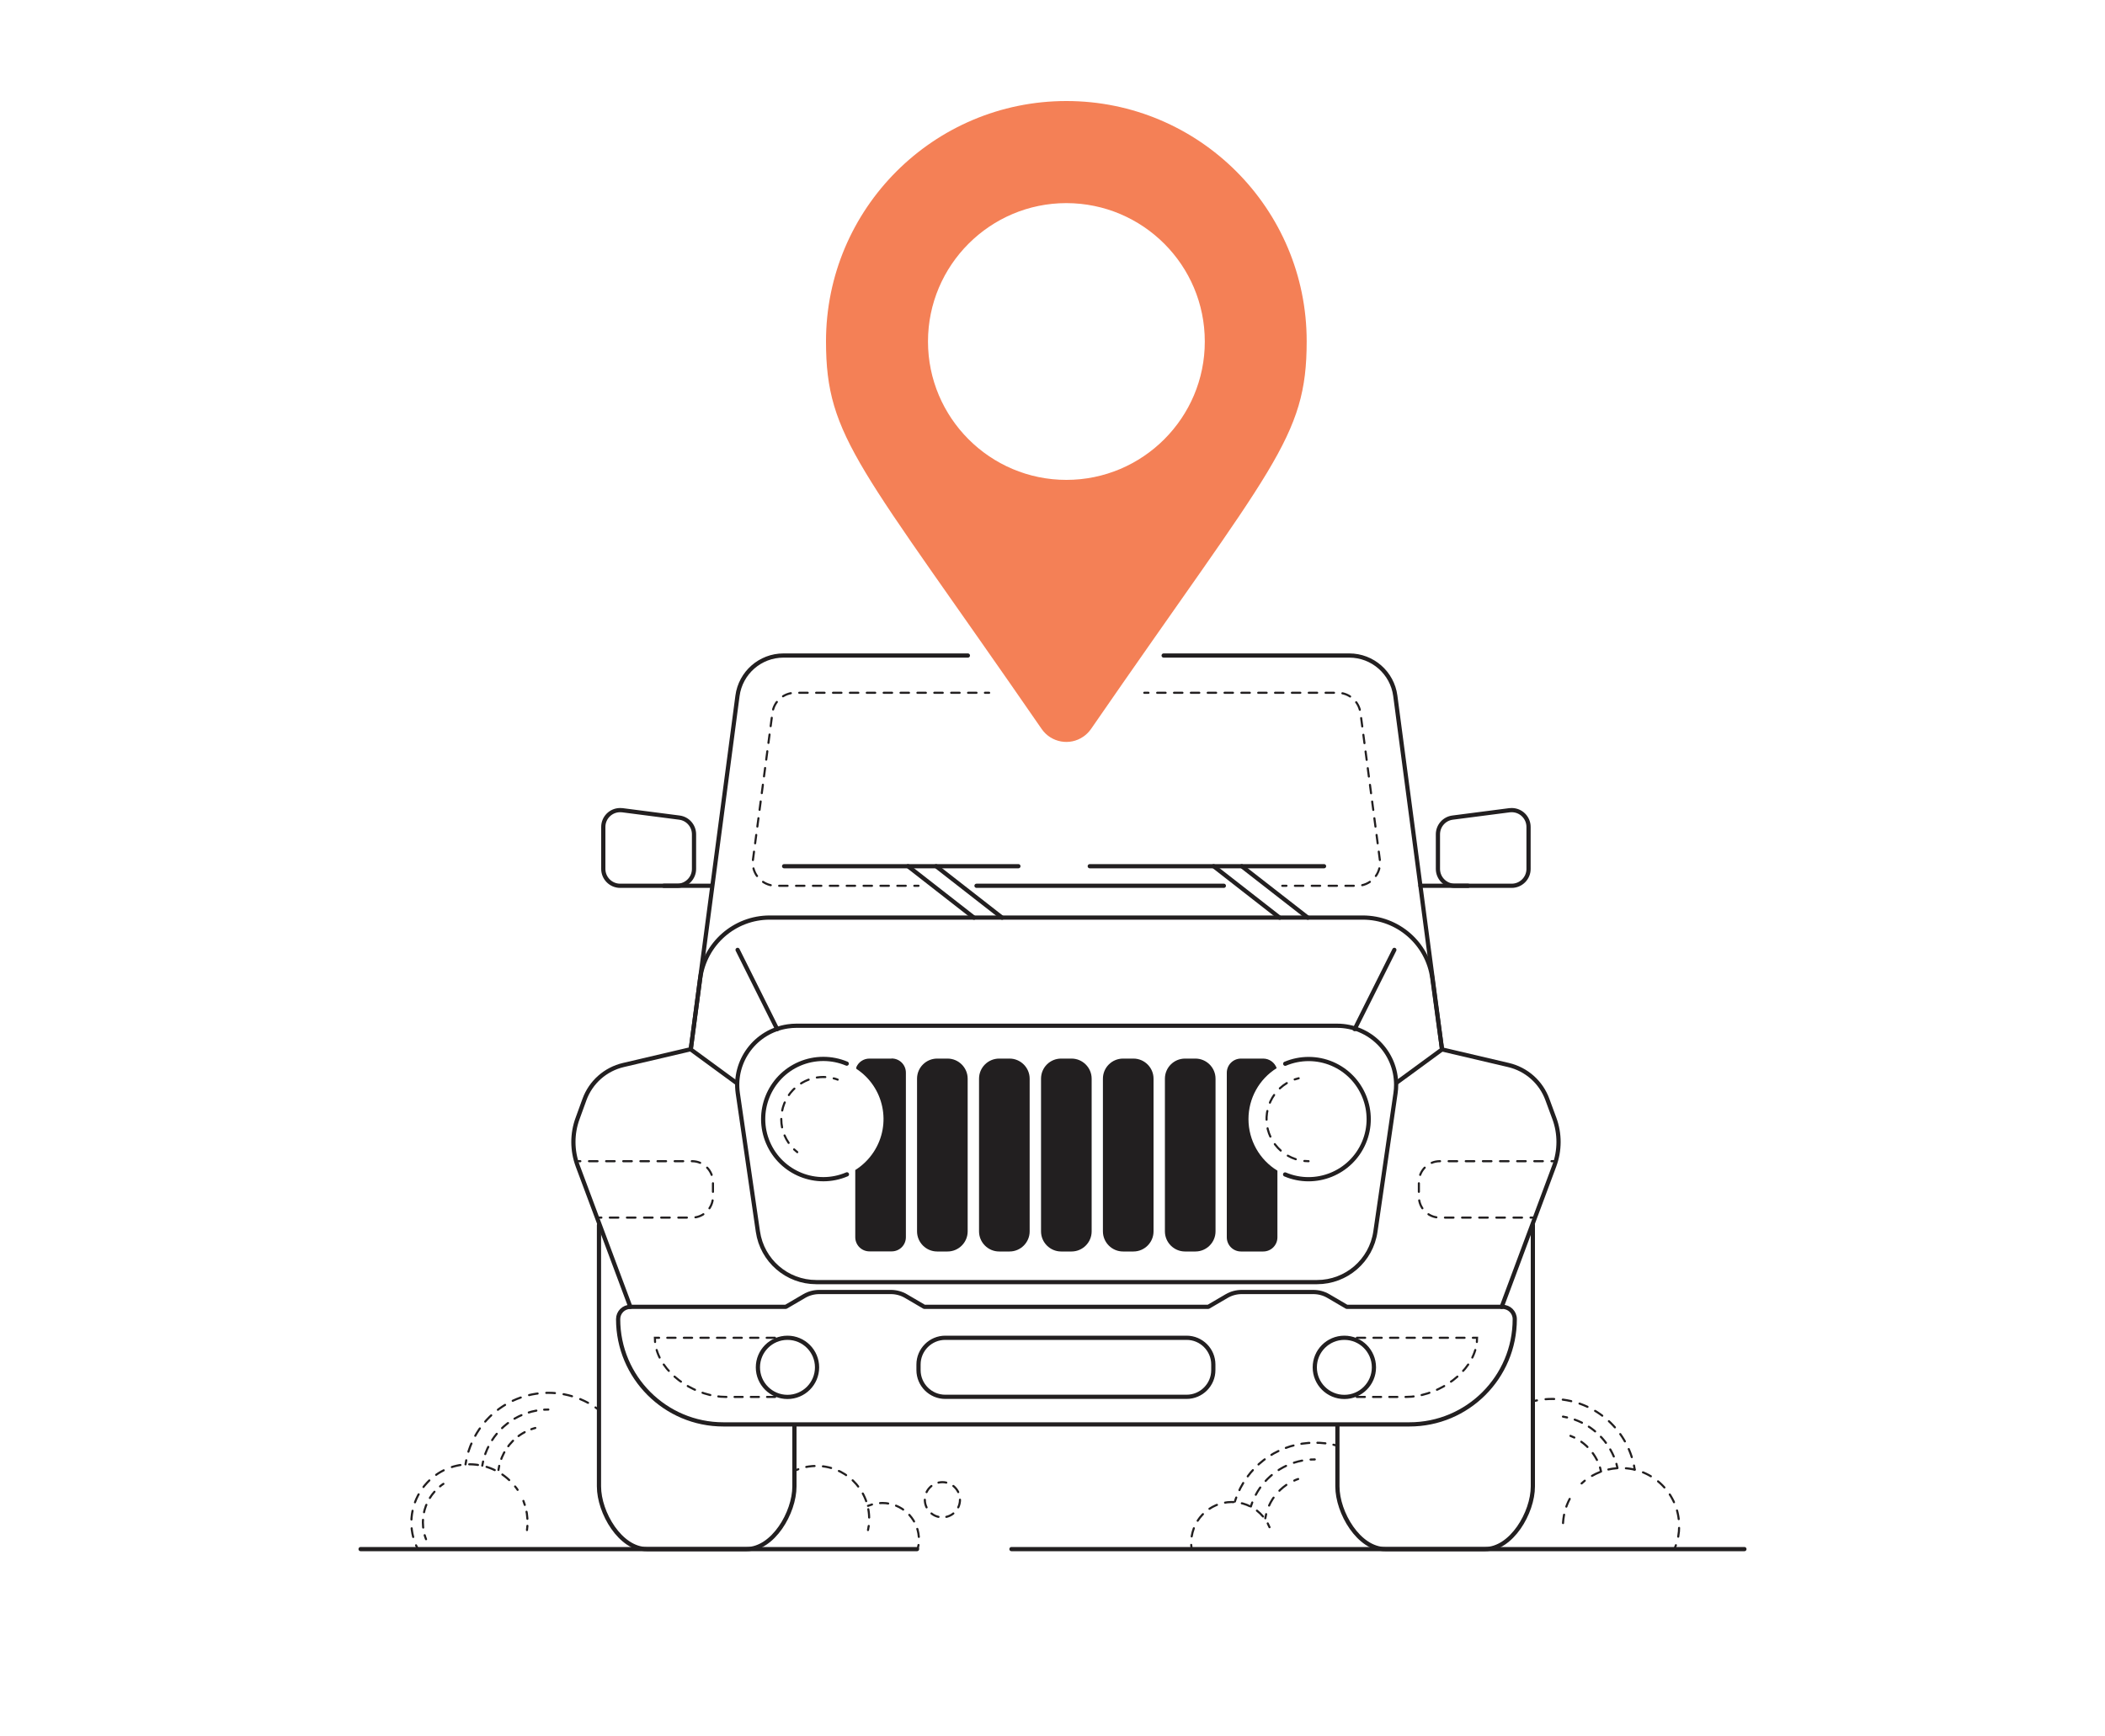 <?xml version="1.0" encoding="utf-8"?>
<!-- Generator: Adobe Illustrator 24.3.0, SVG Export Plug-In . SVG Version: 6.00 Build 0)  -->
<svg version="1.1" id="Layer_1" xmlns="http://www.w3.org/2000/svg" xmlns:xlink="http://www.w3.org/1999/xlink" x="0px" y="0px"
	 viewBox="0 0 2000 1649.9" style="enable-background:new 0 0 2000 1649.9;" xml:space="preserve">
<style type="text/css">
	.st0{fill:#F48056;}
	.st1{fill:#221F20;}
	.st2{fill:none;stroke:#221F20;stroke-width:2;stroke-linecap:round;stroke-miterlimit:10;}
	.st3{fill:none;stroke:#221F20;stroke-width:2;stroke-linecap:round;stroke-miterlimit:10;stroke-dasharray:8.02,8.02;}
	.st4{fill:none;stroke:#221F20;stroke-width:2;stroke-linecap:round;stroke-miterlimit:10;stroke-dasharray:8,8;}
	.st5{fill:none;stroke:#221F20;stroke-width:2;stroke-linecap:round;stroke-miterlimit:10;stroke-dasharray:8.31,8.31;}
	.st6{fill:none;stroke:#221F20;stroke-width:2;stroke-linecap:round;stroke-miterlimit:10;stroke-dasharray:7.87,7.87;}
	.st7{fill:none;stroke:#221F20;stroke-width:2;stroke-linecap:round;stroke-miterlimit:10;stroke-dasharray:7.72,7.72;}
	.st8{fill:none;stroke:#221F20;stroke-width:2;stroke-linecap:round;stroke-miterlimit:10;stroke-dasharray:8.14,8.14;}
	.st9{fill:none;stroke:#221F20;stroke-width:2;stroke-linecap:round;stroke-miterlimit:10;stroke-dasharray:8.06,8.06;}
	.st10{fill:none;stroke:#221F20;stroke-width:2;stroke-linecap:round;stroke-miterlimit:10;stroke-dasharray:8.38,8.38;}
	.st11{fill:none;stroke:#221F20;stroke-width:2;stroke-linecap:round;stroke-miterlimit:10;stroke-dasharray:8.03,8.03;}
	.st12{fill:none;stroke:#221F20;stroke-width:2;stroke-linecap:round;stroke-miterlimit:10;stroke-dasharray:7.74,7.74;}
	.st13{fill:none;stroke:#221F20;stroke-width:2;stroke-linecap:round;stroke-miterlimit:10;stroke-dasharray:7.94,7.94;}
	.st14{fill:none;stroke:#221F20;stroke-width:2;stroke-linecap:round;stroke-miterlimit:10;stroke-dasharray:7.49,7.49;}
	.st15{fill:none;stroke:#221F20;stroke-width:2;stroke-linecap:round;stroke-miterlimit:10;stroke-dasharray:8.19,8.19;}
	.st16{fill:none;stroke:#221F20;stroke-width:2;stroke-linecap:round;stroke-miterlimit:10;stroke-dasharray:7.68,7.68;}
	.st17{fill:none;stroke:#221F20;stroke-width:2;stroke-linecap:round;stroke-miterlimit:10;stroke-dasharray:7.5,7.5;}
	.st18{fill:none;stroke:#221F20;stroke-width:2;stroke-linecap:round;stroke-miterlimit:10;stroke-dasharray:7.64,7.64;}
	.st19{fill:none;stroke:#221F20;stroke-width:2;stroke-linecap:round;stroke-miterlimit:10;stroke-dasharray:8.63,8.63;}
	.st20{fill:none;stroke:#221F20;stroke-width:2;stroke-linecap:round;stroke-miterlimit:10;stroke-dasharray:8.08,8.08;}
	.st21{fill:none;stroke:#221F20;stroke-width:2;stroke-linecap:round;stroke-miterlimit:10;stroke-dasharray:8.25,8.25;}
	.st22{fill:none;stroke:#221F20;stroke-width:2;stroke-linecap:round;stroke-miterlimit:10;stroke-dasharray:6.89,6.89;}
	.st23{fill:none;stroke:#221F20;stroke-width:2;stroke-linecap:round;stroke-miterlimit:10;stroke-dasharray:7.42,7.42;}
	.st24{fill:none;stroke:#221F20;stroke-width:2;stroke-linecap:round;stroke-miterlimit:10;stroke-dasharray:6.74,6.74;}
	.st25{fill:none;stroke:#221F20;stroke-width:2;stroke-linecap:round;stroke-miterlimit:10;stroke-dasharray:8.37,8.37;}
	.st26{fill:none;stroke:#221F20;stroke-width:2;stroke-linecap:round;stroke-miterlimit:10;stroke-dasharray:7.35,7.35;}
	.st27{fill:none;stroke:#221F20;stroke-width:4;stroke-linecap:round;stroke-linejoin:round;}
	.st28{fill:none;stroke:#221F20;stroke-width:2;stroke-linecap:round;stroke-miterlimit:10;stroke-dasharray:8;}
</style>
<g id="solid_lines">
	<path class="st0" d="M1013.2,456c-72.5,0-131.5-59-131.5-131.5s59-131.5,131.5-131.5c72.6,0.1,131.5,58.9,131.5,131.5
		C1144.8,397,1085.7,456,1013.2,456z M1013.2,96c-126.1,0-228.4,102.3-228.4,228.4c0,92.1,32.1,117.8,204.9,368.3
		c9,13,26.8,16.2,39.7,7.2c2.8-1.9,5.2-4.4,7.2-7.2c172.8-250.5,204.9-276.3,204.9-368.3C1241.6,198.3,1139.3,96,1013.2,96
		L1013.2,96z"/>
	<path class="st1" d="M1008.2,1005.9h9.9c10.5,0,19.1,8.6,19.1,19.1v145.1c0,10.5-8.6,19.1-19.1,19.1h-9.9
		c-10.5,0-19.1-8.6-19.1-19.1V1025C989.1,1014.4,997.6,1005.9,1008.2,1005.9z"/>
	<path class="st1" d="M1067,1005.9h9.9c10.5,0,19.1,8.6,19.1,19.1v145.1c0,10.5-8.6,19.1-19.1,19.1h-9.9c-10.5,0-19.1-8.6-19.1-19.1
		V1025C1047.9,1014.4,1056.5,1005.9,1067,1005.9z"/>
	<path class="st1" d="M949.3,1005.9h9.9c10.5,0,19.1,8.6,19.1,19.1v145.1c0,10.5-8.6,19.1-19.1,19.1h-9.9
		c-10.5,0-19.1-8.6-19.1-19.1V1025C930.2,1014.4,938.8,1005.9,949.3,1005.9z"/>
	<path class="st1" d="M890.4,1005.9h9.9c10.5,0,19.1,8.6,19.1,19.1v145.1c0,10.5-8.6,19.1-19.1,19.1h-9.9
		c-10.5,0-19.1-8.6-19.1-19.1V1025C871.3,1014.4,879.9,1005.9,890.4,1005.9z"/>
	<path class="st1" d="M1125.9,1005.9h9.9c10.5,0,19.1,8.6,19.1,19.1v145.1c0,10.5-8.6,19.1-19.1,19.1h-9.9
		c-10.5,0-19.1-8.6-19.1-19.1V1025C1106.8,1014.4,1115.4,1005.9,1125.9,1005.9z"/>
	<path class="st1" d="M1186.2,1063.4c0-19.7,10.1-38,26.8-48.4l0,0c-1.9-5.4-7-9.1-12.8-9.1h-21.1c-7.5,0-13.5,6-13.5,13.5
		c0,0,0,0,0,0v156.3c0,7.5,6,13.5,13.5,13.5c0,0,0,0,0,0h21.1c7.5,0,13.5-6,13.5-13.5v-63.3l0,0
		C1196.6,1102,1186.2,1083.4,1186.2,1063.4z"/>
	<path class="st1" d="M847,1005.9h-21c-5.4,0-10.3,3.2-12.4,8.2v1.5c26.4,17.3,33.8,52.6,16.5,79c-4.5,6.9-10.5,12.8-17.5,17.2l0,0
		v63.8c0,7.5,6,13.5,13.5,13.5c0,0,0,0,0,0h21.1c7.5,0,13.5-6,13.5-13.5v-156.3c0-7.5-6-13.5-13.5-13.5
		C847.1,1005.9,847.1,1005.9,847,1005.9z"/>
	<line class="st2" x1="939.8" y1="658.3" x2="935.8" y2="658.3"/>
	<path class="st3" d="M927.8,658.3H755.6c-11,0-20.3,8.1-21.7,19l-18.5,139.6c-1.6,12,6.9,23,18.9,24.6c0.9,0.1,1.9,0.2,2.8,0.2
		h127.5"/>
	<line class="st2" x1="868.7" y1="841.7" x2="872.7" y2="841.7"/>
	<line class="st2" x1="1218.3" y1="841.7" x2="1222.3" y2="841.7"/>
	<path class="st4" d="M1230.3,841.7h59c12.1,0,21.9-9.8,21.9-21.9c0-1-0.1-1.9-0.2-2.9l-18.4-139.6c-1.5-10.9-10.8-19-21.7-19
		h-175.6"/>
	<line class="st2" x1="1091.2" y1="658.3" x2="1087.2" y2="658.3"/>
	<path class="st2" d="M1233.9,1024.6c-1.3,0.3-2.6,0.7-3.8,1.1"/>
	<path class="st5" d="M1222.6,1029.2c-18.9,11.5-24.9,36.1-13.4,55c5.8,9.5,15.2,16.1,26,18.4"/>
	<path class="st2" d="M1239.3,1103.2c1.3,0.1,2.6,0.2,4,0.2"/>
	<line class="st2" x1="1277.3" y1="1271.2" x2="1281.3" y2="1271.2"/>
	<line class="st6" x1="1289.2" y1="1271.2" x2="1395.4" y2="1271.2"/>
	<path class="st2" d="M1399.4,1271.2h4c0,1.3-0.1,2.7-0.2,4"/>
	<path class="st7" d="M1401.7,1282.8c-7.5,25.4-38.7,44.6-65.8,44.6h-50.7"/>
	<line class="st2" x1="1281.3" y1="1327.4" x2="1277.3" y2="1327.4"/>
	<line class="st2" x1="1478.1" y1="1103.4" x2="1474.1" y2="1103.4"/>
	<path class="st8" d="M1465.9,1103.4H1368c-11,0-19.9,8.9-19.9,19.9c0,0,0,0,0,0v13.8c0,11,8.9,19.9,19.9,19.9c0,0,0,0,0,0h82.1"/>
	<line class="st2" x1="1454.2" y1="1157" x2="1458.2" y2="1157"/>
	<path class="st2" d="M757.5,1094.8c-1-0.8-2-1.7-3-2.6"/>
	<path class="st9" d="M749.3,1086c-12.5-18.2-7.8-43.1,10.4-55.6c6.7-4.6,14.5-7,22.6-7c2,0,3.9,0.1,5.9,0.4"/>
	<path class="st2" d="M792.1,1024.7c1.3,0.3,2.6,0.7,3.8,1.2"/>
	<line class="st2" x1="748.2" y1="1271.2" x2="744.2" y2="1271.2"/>
	<line class="st6" x1="736.3" y1="1271.2" x2="630.1" y2="1271.2"/>
	<path class="st2" d="M626.2,1271.2h-4c0,1.3,0.1,2.7,0.2,4"/>
	<path class="st7" d="M623.9,1282.8c7.5,25.4,38.7,44.6,65.8,44.6h50.7"/>
	<line class="st2" x1="744.2" y1="1327.4" x2="748.2" y2="1327.4"/>
	<line class="st2" x1="547.4" y1="1103.4" x2="551.4" y2="1103.4"/>
	<path class="st8" d="M559.6,1103.4h97.9c11,0,19.9,8.9,19.9,19.9l0,0v13.8c0,11-8.9,19.9-19.9,19.9c0,0,0,0,0,0h-82.1"/>
	<line class="st2" x1="571.4" y1="1157" x2="567.4" y2="1157"/>
	<path class="st2" d="M1590.9,1472c0.5-1.2,1-2.5,1.4-3.7"/>
	<path class="st10" d="M1594.5,1460.2c0.6-3.3,0.9-6.6,0.9-10c0-30.5-24.7-55.2-55.2-55.2c-11.1,0-22,3.4-31.1,9.6"/>
	<path class="st2" d="M1505.7,1407c-1,0.8-2,1.7-3,2.6"/>
	<path class="st2" d="M1206.2,1451.2c-0.5-1.2-1.1-2.4-1.7-3.6"/>
	<path class="st11" d="M1200,1441c-13.8-16.3-38.2-18.4-54.5-4.6c-8.2,6.9-13.1,16.9-13.7,27.6"/>
	<path class="st2" d="M1131.8,1468c0.1,1.3,0.2,2.7,0.4,4"/>
	<path class="st2" d="M871.9,1472c0.3-1.3,0.6-2.6,0.8-3.9"/>
	<path class="st12" d="M873,1460.4c-1.4-18.2-16.5-32.2-34.7-32.2c-2,0-4,0.2-6,0.5"/>
	<path class="st2" d="M828.5,1429.6c-1.3,0.4-2.5,0.8-3.8,1.3"/>
	<path class="st2" d="M824.7,1453.9c0.3-1.3,0.5-2.6,0.7-3.9"/>
	<path class="st13" d="M825.8,1442c-0.6-27.7-23.5-49.6-51.1-49c-4.2,0.1-8.4,0.7-12.5,1.8"/>
	<path class="st2" d="M758.5,1396.1c-1.3,0.5-2.5,1-3.7,1.5"/>
	<circle class="st14" cx="895.4" cy="1425.1" r="16.7"/>
	<path class="st2" d="M1553.2,1396.5c-0.2-1.3-0.4-2.6-0.7-3.9"/>
	<path class="st15" d="M1550.4,1384.6c-11.7-36.6-48-59.6-86.1-54.6"/>
	<path class="st2" d="M1460.3,1330.7c-1.3,0.2-2.6,0.5-3.9,0.8"/>
	<path class="st2" d="M1521.2,1398.3c-0.3-1.3-0.7-2.6-1-3.9"/>
	<path class="st16" d="M1517.3,1387.3c-4.1-8-10.3-14.8-18.1-19.4"/>
	<path class="st2" d="M1495.8,1366c-1.2-0.6-2.4-1.1-3.7-1.6"/>
	<path class="st2" d="M1536.8,1394.9c-0.3-1.3-0.6-2.6-1-3.9"/>
	<path class="st17" d="M1533.3,1384c-7.5-17.5-22.4-30.8-40.7-36.2"/>
	<path class="st2" d="M1488.9,1346.9c-1.3-0.3-2.6-0.6-3.9-0.8"/>
	<path class="st2" d="M1270.8,1373.8c-1.3-0.4-2.6-0.7-3.9-1"/>
	<path class="st18" d="M1259.3,1371.5c-3.4-0.4-6.7-0.6-10.1-0.6c-31.9,0-60.8,19.1-73.2,48.5"/>
	<path class="st2" d="M1174.6,1423c-0.5,1.2-0.9,2.5-1.3,3.8"/>
	<path class="st2" d="M1233.4,1405.4c-1.3,0.4-2.5,0.9-3.7,1.5"/>
	<path class="st19" d="M1222.2,1411c-8.4,5.8-14.7,14-18,23.6"/>
	<path class="st2" d="M1203,1438.8c-0.3,1.3-0.6,2.6-0.8,3.9"/>
	<path class="st2" d="M1249.2,1386.8c-1.3,0-2.7,0-4,0.1"/>
	<path class="st20" d="M1237.2,1387.9c-20.2,3.9-37.3,17.3-45.8,36"/>
	<path class="st2" d="M1189.8,1427.7c-0.5,1.2-0.9,2.5-1.3,3.8"/>
	<path class="st2" d="M569,1339.7c-1.1-0.8-2.1-1.6-3.2-2.3"/>
	<path class="st21" d="M558.7,1333c-38.7-20.8-86.9-6.3-107.7,32.3c-3.1,5.7-5.5,11.8-7.1,18.2"/>
	<path class="st2" d="M443,1387.6c-0.3,1.3-0.5,2.6-0.7,3.9"/>
	<path class="st2" d="M508.6,1356.9c-1.3,0.3-2.6,0.8-3.8,1.2"/>
	<path class="st22" d="M498.5,1360.9c-11.3,6-19.7,16.4-23.3,28.6"/>
	<path class="st2" d="M474.3,1392.9c-0.3,1.3-0.5,2.6-0.7,3.9"/>
	<path class="st2" d="M521,1339.4c-1.3,0-2.7,0-4,0.1"/>
	<path class="st23" d="M509.6,1340.4c-23.7,4.3-43,21.7-49.7,44.8"/>
	<path class="st2" d="M459,1388.8c-0.3,1.3-0.5,2.6-0.8,3.9"/>
	<path class="st2" d="M500.7,1453.9c0.2-1.3,0.3-2.6,0.4-4"/>
	<path class="st24" d="M501.1,1443.2c-0.2-3.4-0.7-6.7-1.5-10"/>
	<path class="st2" d="M498.6,1430c-0.4-1.3-0.9-2.5-1.3-3.8"/>
	<path class="st2" d="M491.8,1415.7c-0.7-1.1-1.5-2.2-2.4-3.2"/>
	<path class="st25" d="M483.8,1406.4c-22.2-20.9-57.2-19.8-78,2.5c-14,14.9-18.6,36.4-12,55.7"/>
	<path class="st2" d="M395.3,1468.4c0.5,1.2,1.1,2.4,1.7,3.6"/>
	<path class="st2" d="M421.3,1410c-1.1,0.7-2.2,1.5-3.2,2.4"/>
	<path class="st26" d="M412.8,1417.5c-7.1,8-11,18.4-11,29.1c0,2.9,0.3,5.8,0.8,8.6"/>
	<path class="st2" d="M403.5,1458.8c0.4,1.3,0.8,2.6,1.3,3.8"/>
	<path class="st27" d="M919.6,622.9H744.4c-22.1,0-40.8,16.4-43.7,38.3l-44.4,336"/>
	<path class="st27" d="M1370.1,997.2l-44.4-336c-2.9-21.9-21.6-38.3-43.7-38.3h-176.4"/>
	<line class="st27" x1="927.8" y1="841.7" x2="1162.8" y2="841.7"/>
	<path class="st27" d="M656.3,997.2l8.9-67.3c4.4-33.2,32.7-58,66.1-58h563.5c33.4,0,61.6,24.6,66.1,57.7l9.2,67.6l-43.3,31.7"/>
	<line class="st27" x1="656.3" y1="997.2" x2="699.6" y2="1028.9"/>
	<line class="st27" x1="745" y1="823.1" x2="967.6" y2="823.1"/>
	<line class="st27" x1="862.7" y1="823.1" x2="925.4" y2="872"/>
	<line class="st27" x1="889.4" y1="823.1" x2="952.1" y2="872"/>
	<line class="st27" x1="1035.4" y1="823.1" x2="1258" y2="823.1"/>
	<line class="st27" x1="1153.1" y1="823.1" x2="1215.8" y2="872"/>
	<line class="st27" x1="1179.8" y1="823.1" x2="1242.6" y2="872"/>
	<path class="st27" d="M1251.3,1218.3H775.6c-27.9,0-51.5-20.4-55.5-48l-19.1-131.4c-4.4-30.7,16.8-59.1,47.5-63.6
		c2.7-0.4,5.4-0.6,8.1-0.6h513.8c31,0,56.1,25.1,56.1,56.1c0,2.7-0.2,5.4-0.6,8.1l-19.1,131.4
		C1302.8,1197.9,1279.2,1218.3,1251.3,1218.3z"/>
	<path class="st27" d="M898.1,1271.2h229.3c14,0,25.4,11.4,25.4,25.4v5.3c0,14-11.4,25.4-25.4,25.4H898.1c-14,0-25.4-11.4-25.4-25.4
		v-5.3C872.7,1282.6,884.1,1271.2,898.1,1271.2z"/>
	<path class="st27" d="M746.6,1241.8l17.6-10.3c4.3-2.5,9.2-3.8,14.2-3.8h68c5,0,9.9,1.3,14.2,3.8l17.6,10.3H1148l17.6-10.3
		c4.3-2.5,9.2-3.8,14.2-3.8h68c5,0,9.9,1.3,14.2,3.8l17.6,10.3h147.9c6.5,0,11.7,5.2,11.7,11.7v0l0,0c0,55.2-44.8,100-100.1,100
		H687.3c-55.2,0-100-44.8-100-100l0,0l0,0c0-6.5,5.2-11.7,11.7-11.7c0,0,0,0,0,0H746.6z"/>
	<line class="st27" x1="1324.8" y1="902.6" x2="1287.1" y2="977.9"/>
	<path class="st27" d="M1434.3,769.9l-54.1,7c-8,1-14,7.8-14,15.9v32.9c0,8.8,7.2,16,16,16h54.1c8.8,0,16-7.2,16-16v-39.9
		c0-8.8-7.1-16-16-16C1435.6,769.8,1434.9,769.8,1434.3,769.9z"/>
	<line class="st27" x1="1394.9" y1="841.7" x2="1349.6" y2="841.7"/>
	<path class="st27" d="M1221,1116c29,12.3,62.6-1.3,74.9-30.3c12.3-29-1.3-62.6-30.3-74.9c-14.2-6-30.3-6-44.5,0"/>
	<path class="st27" d="M1370.1,997.2l63.1,14.8c17.1,4,31,16.3,37,32.8l6.6,17.9c5.4,14.6,5.3,30.6-0.1,45.2l-49.9,133.9"/>
	<path class="st27" d="M1270.7,1354.3v58.1c0,25.1,20.4,59.6,45.5,59.6h94.7c25.1,0,45.5-34.5,45.5-59.6v-248.3"/>
	<circle class="st27" cx="1277.3" cy="1299.3" r="28.1"/>
	<line class="st27" x1="700.8" y1="902.6" x2="738.4" y2="977.9"/>
	<path class="st27" d="M591.3,769.9l54.1,7c8,1,14,7.8,14,15.9v32.9c0,8.8-7.2,16-16,16h-54.2c-8.8,0-16-7.2-16-16v-39.9
		c0-8.8,7.1-16,16-16C589.9,769.8,590.6,769.8,591.3,769.9z"/>
	<line class="st27" x1="630.7" y1="841.7" x2="676" y2="841.7"/>
	<path class="st27" d="M804.7,1115.9c-29,12.4-62.6-1.1-75-30.1c-12.4-29,1.1-62.6,30.1-75c14.3-6.1,30.4-6.1,44.7-0.1"/>
	<path class="st27" d="M655.4,997.2l-63.1,14.8c-17.1,4-31,16.3-37,32.8l-6.5,17.9c-5.4,14.6-5.3,30.6,0.1,45.2l50,133.9"/>
	<path class="st27" d="M754.8,1354.3v58.1c0,25.1-20.4,59.6-45.5,59.6h-94.7c-25.1,0-45.5-34.5-45.5-59.6v-248.3"/>
	<circle class="st27" cx="748.2" cy="1299.3" r="28.1"/>
	<path class="st28" d="M1491.4,1424.3c-4.2,8-6.4,16.8-6.4,25.8"/>
	<line class="st27" x1="961" y1="1472" x2="1657.4" y2="1472"/>
	<line class="st27" x1="342.6" y1="1472" x2="871.3" y2="1472"/>
</g>
</svg>
